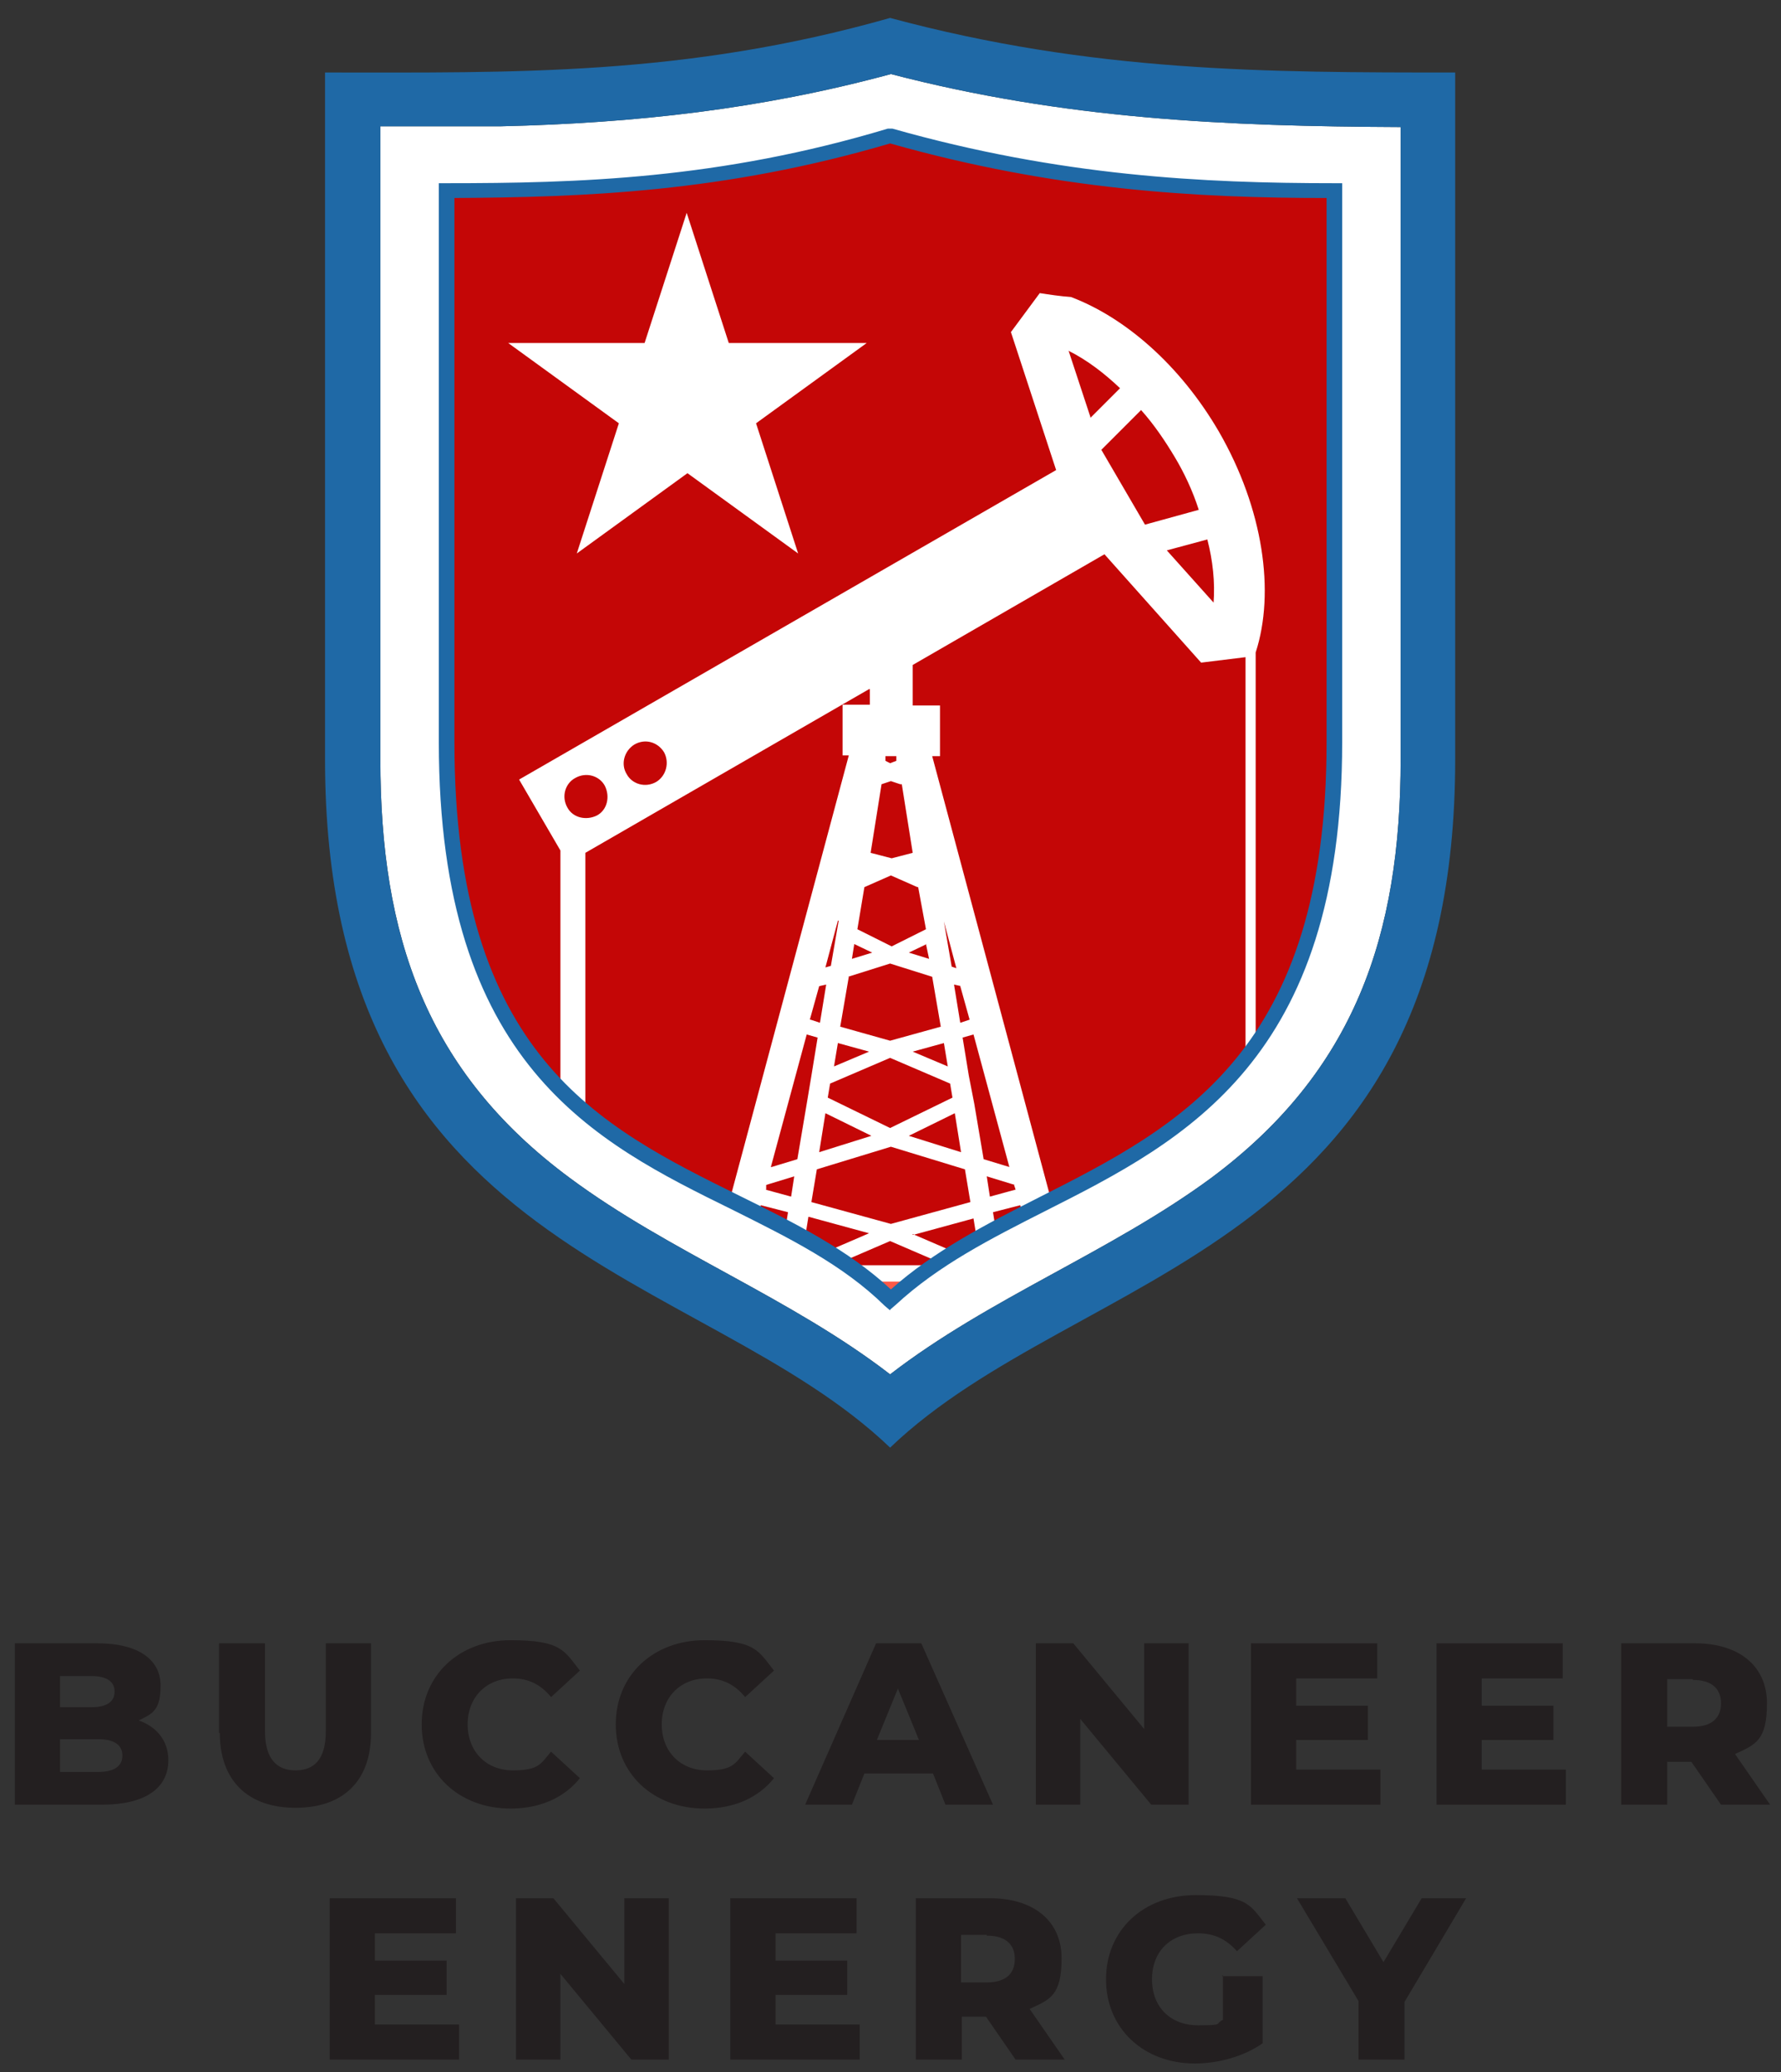 <?xml version="1.0" encoding="UTF-8"?>
<svg xmlns="http://www.w3.org/2000/svg" id="Layer_1" version="1.1" viewBox="0 0 228.5 265.8">
  <rect x="0" y="0" width="228.5" height="265.8" fill="#333333" stroke="none"/>
  <g>
    <path d="M179.7,97.4c0,22.6-5.9,40-24.3,53.7-12.9,9.5-28.5,15.4-41.2,25.2-12.7-9.8-28.3-15.7-41.1-25.2-18.5-13.7-24.3-31.1-24.3-53.7V16.2h15.5c17.2-.4,33.4-2.2,50-6.7,22.3,5.8,43,6.7,65.4,6.8v81.3h0v-.2Z" fill="#fff"></path>
    <path d="M57,24.5v72.8c0,19.8,4.6,34.9,21,47,11.3,8.4,24.5,13.8,36.2,21.7,11.7-7.9,24.9-13.3,36.2-21.7,16.4-12.1,21-27.3,21-47V24.4c-19.4-.3-38-1.6-57.1-6.4-16.2,4.2-32.5,6-49.3,6.4-2.7,0-5.3.1-8,.1" fill="#fff"></path>
    <path d="M179.7,97.4c0,22.6-5.9,40-24.3,53.7-12.9,9.5-28.5,15.4-41.2,25.2-12.7-9.8-28.3-15.7-41.1-25.2-18.5-13.7-24.3-31.1-24.3-53.7V16.2h15.5c17.2-.4,33.4-2.2,50-6.7,22.3,5.8,43,6.7,65.4,6.8v81.3h0v-.2ZM114.2,2.3c-26.4,7.5-48.3,7-72.5,7v88.1c0,63.7,48.3,65.1,72.5,88.3,24.2-23.2,72.5-24.6,72.5-88.3V9.3c-24.2,0-46.5,0-72.5-7" fill="#1f69a6"></path>
    <path d="M116.9,164.4h-5.3c.9.6,1.8,1.1,2.7,1.7.9-.6,1.8-1.1,2.7-1.7" fill="#ff5947"></path>
    <path d="M119.6,97l15.3,57.1c5.4-3,10.6-6,15.6-9.7,3.7-2.7,6.7-5.6,9.3-8.7v-51.4l-5.7.7-12.4-13.9-24.6,14.2h0v5.2h3.5v6.5h-1,0ZM146.4,52.6l-5.1,5.1,5.6,9.6,6.9-1.9c-.8-2.5-1.9-4.8-3.1-6.8s-2.6-4.1-4.3-6M139.9,53.6l3.8-3.8c-2-1.9-4.2-3.6-6.6-4.8l2.8,8.5h0ZM154.9,69.2l-5.2,1.4,6,6.7c.2-2.6-.1-5.4-.8-8.1M115.5,100.6l-1.2-.4-1.2.4-1.4,8.8,2.7.7,2.7-.7-1.4-8.8h-.2ZM114.2,97.9l.8-.3v-.6h-1.4v.6l.6.3h0ZM117.7,113.8l-3.4-1.5-3.4,1.5-.9,5.4,4.4,2.2,4.4-2.2-1-5.4h-.1ZM121.1,133.8l-4,1.1,4.5,1.9-.5-3ZM121.9,139l-7.7-3.3-7.7,3.3-.3,1.8,8,3.9,8-3.9-.3-1.8ZM122.7,124.2l-1.6-6,1,5.8.6.2ZM123.3,126.5l-.9-.2.8,4.9,1.2-.4-1.2-4.3h0ZM116.6,145.7l6.7,2.1-.8-5-5.9,2.9ZM123.8,150l-9.5-2.9-9.5,2.9-.7,4.2,10.2,2.8,10.2-2.8-.7-4.2ZM105.9,142.8l-.8,5,6.7-2.1-5.9-2.9h0ZM104,130.8l1.2.4.8-4.9-.9.2-1.2,4.3h0ZM107.5,118.1l-1.6,6,.7-.2,1-5.8h0ZM107.5,133.8l-.5,3,4.5-1.9-4-1.1ZM108.9,125.3l-1.1,6.4,6.4,1.8,6.5-1.8-1.1-6.4-5.4-1.7-5.4,1.7h.1ZM118.9,121.1l-2.3,1.1,2.6.8-.4-1.9h0ZM109.6,121.1l-.3,1.9,2.6-.8-2.3-1.1h0ZM130.9,154.6l-3.5.9.4,2.5c1.2-.6,2.3-1.3,3.5-1.9l-.4-1.5ZM130.2,152l-3.6-1.1.4,2.6,3.3-.9-.2-.6h.1ZM125,141.6l1.2,7.1,3.3,1-4.6-17-1.4.4.8,4.9.7,3.6h0ZM117.1,158.3l5.8,2.5c.8-.5,1.7-.9,2.5-1.4l-.5-3.1-7.7,2.1h-.1ZM114.2,159.2l-6.5,2.8c.1,0,.3.2.4.3h12.2c.1,0,.3-.2.4-.3l-6.5-2.8h0ZM103.7,156.2l-.5,3.1c.8.5,1.7.9,2.5,1.4l5.8-2.5-7.7-2.1h-.1ZM99,149.7l3.3-1,1.2-7.1.6-3.6.8-4.9-1.4-.4-4.6,17h0ZM98.2,152.6l3.3.9.4-2.6-3.6,1.1v.6h0ZM97.6,154.6l-.4,1.5c1.2.6,2.3,1.3,3.5,1.9l.4-2.5-3.5-.9ZM111.5,88.4l-36.4,21v32.6c.9.8,1.9,1.6,2.9,2.3,4.9,3.6,10.2,6.7,15.6,9.7l15.3-57.1h-.8v-6.5h3.5v-2h0ZM84.2,100.3c1.3-.8,1.7-2.5,1-3.8-.8-1.3-2.4-1.8-3.8-1-1.3.8-1.8,2.5-1,3.8.7,1.3,2.4,1.8,3.8,1M72.8,103.6c.7,1.3,2.4,1.7,3.8,1,1.3-.7,1.7-2.4,1-3.8-.7-1.3-2.4-1.8-3.8-1-1.3.7-1.8,2.4-1,3.8M111.2,44l-14.2,10.3,5.4,16.7-14.2-10.3-14.2,10.3,5.4-16.7-14.2-10.3h17.5l5.4-16.7,5.4,16.7h17.7ZM171.5,97.3V24.4c-19.4-.3-38-1.6-57.1-6.4-16.2,4.2-32.5,6-49.3,6.4-2.7,0-5.3.1-8,.1v72.8c0,17,3.5,30.6,14.8,41.7v-29.9l-5.3-9.1,68.9-39.7-5.8-17.7,3.7-5c1.3.2,2.6.4,4,.5,6.9,2.6,14,8.7,19,17.3,5.7,9.9,7.2,20.6,4.7,28.3v50.5c7.9-10.2,10.5-22.3,10.5-36.9" fill="#c40606"></path>
    <path d="M114.2,168.1l-.7-.6c-5.4-5.3-12.3-8.7-19.5-12.3-17.7-8.7-37.7-18.6-37.7-60V23.5h1c16.8,0,35-.5,56.6-7h.6c21.5,6.1,39.9,7,56.7,7h1v71.7c0,40.8-20.2,51.1-38,60.1-7.1,3.6-13.8,7-19.3,12.1l-.7.6h0ZM58.3,25.4v69.8c0,40.2,18.6,49.3,36.6,58.2,7.1,3.5,13.9,6.9,19.4,12,5.5-4.9,12.1-8.3,19-11.8,18.2-9.2,36.9-18.8,36.9-58.4V25.4c-16.6,0-34.8-1-56-7-21.4,6.3-39.4,6.9-56,7h.1Z" fill="#1f69a6"></path>
  </g>
  <g>
    <path d="M21.6,225.8c0,3.6-3,5.7-8.5,5.7H1.9v-20.7h10.6c5.4,0,8.1,2.2,8.1,5.4s-1,3.6-2.8,4.5c2.3.8,3.8,2.6,3.8,5.1ZM7.7,215v4h4c2,0,3-.7,3-2s-1-2-3-2h-4ZM15.7,225.2c0-1.4-1.1-2.1-3.1-2.1h-4.9v4.2h4.9c2,0,3.1-.7,3.1-2.1h0Z" fill="#231f20"></path>
    <path d="M28.1,222.3v-11.5h5.9v11.3c0,3.5,1.5,5,3.9,5s3.9-1.4,3.9-5v-11.3h5.8v11.5c0,6.2-3.6,9.6-9.7,9.6s-9.7-3.5-9.7-9.6h-.1Z" fill="#231f20"></path>
    <path d="M54.1,221.2c0-6.3,4.8-10.8,11.4-10.8s6.9,1.4,8.9,3.9l-3.7,3.4c-1.3-1.6-2.9-2.4-4.9-2.4-3.4,0-5.8,2.4-5.8,5.9s2.4,5.9,5.8,5.9,3.6-.9,4.9-2.4l3.7,3.4c-2,2.5-5.1,3.9-8.9,3.9-6.6,0-11.4-4.5-11.4-10.8h0Z" fill="#231f20"></path>
    <path d="M79,221.2c0-6.3,4.8-10.8,11.4-10.8s6.9,1.4,8.9,3.9l-3.7,3.4c-1.3-1.6-2.9-2.4-4.9-2.4-3.4,0-5.8,2.4-5.8,5.9s2.4,5.9,5.8,5.9,3.6-.9,4.9-2.4l3.7,3.4c-2,2.5-5.1,3.9-8.9,3.9-6.6,0-11.4-4.5-11.4-10.8h0Z" fill="#231f20"></path>
    <path d="M119.7,227.5h-8.8l-1.6,4h-6l9.1-20.7h5.8l9.2,20.7h-6.1l-1.6-4ZM117.9,223.2l-2.7-6.6-2.7,6.6h5.4Z" fill="#231f20"></path>
    <path d="M152.5,210.8v20.7h-4.8l-9.1-11v11h-5.7v-20.7h4.8l9.1,11v-11h5.7Z" fill="#231f20"></path>
    <path d="M177.1,227v4.5h-16.6v-20.7h16.2v4.5h-10.4v3.5h9.2v4.4h-9.2v3.8h10.8Z" fill="#231f20"></path>
    <path d="M200.9,227v4.5h-16.6v-20.7h16.2v4.5h-10.4v3.5h9.2v4.4h-9.2v3.8h10.8Z" fill="#231f20"></path>
    <path d="M217.1,226h-3.2v5.5h-5.9v-20.7h9.5c5.6,0,9.2,2.9,9.2,7.7s-1.5,5.3-4.1,6.5l4.5,6.5h-6.3l-3.8-5.5h.1ZM217.2,215.4h-3.3v6.1h3.3c2.4,0,3.6-1.1,3.6-3s-1.2-3-3.6-3h0Z" fill="#231f20"></path>
    <path d="M58.9,259.7v4.5h-16.6v-20.7h16.2v4.5h-10.4v3.5h9.2v4.4h-9.2v3.8s10.8,0,10.8,0Z" fill="#231f20"></path>
    <path d="M85.8,243.5v20.7h-4.8l-9.1-11v11h-5.7v-20.7h4.8l9.1,11v-11h5.7Z" fill="#231f20"></path>
    <path d="M110.3,259.7v4.5h-16.6v-20.7h16.2v4.5h-10.4v3.5h9.2v4.4h-9.2v3.8s10.8,0,10.8,0Z" fill="#231f20"></path>
    <path d="M126.6,258.7h-3.2v5.5h-5.9v-20.7h9.5c5.6,0,9.2,2.9,9.2,7.7s-1.5,5.3-4.1,6.5l4.5,6.5h-6.3l-3.8-5.5h.1ZM126.6,248.2h-3.3v6.1h3.3c2.4,0,3.6-1.1,3.6-3s-1.2-3-3.6-3h0Z" fill="#231f20"></path>
    <path d="M156.8,253.5h5.2v8.6c-2.4,1.7-5.7,2.6-8.7,2.6-6.6,0-11.4-4.5-11.4-10.8s4.8-10.8,11.5-10.8,7,1.3,9,3.8l-3.7,3.4c-1.4-1.6-3-2.3-5-2.3-3.5,0-5.9,2.3-5.9,5.9s2.4,5.9,5.9,5.9,2.1-.2,3.2-.7v-5.7h-.1Z" fill="#231f20"></path>
    <path d="M180.2,256.8v7.4h-5.9v-7.5l-7.9-13.2h6.2l4.9,8.2,4.9-8.2h5.7l-7.9,13.3Z" fill="#231f20"></path>
  </g>
</svg>
